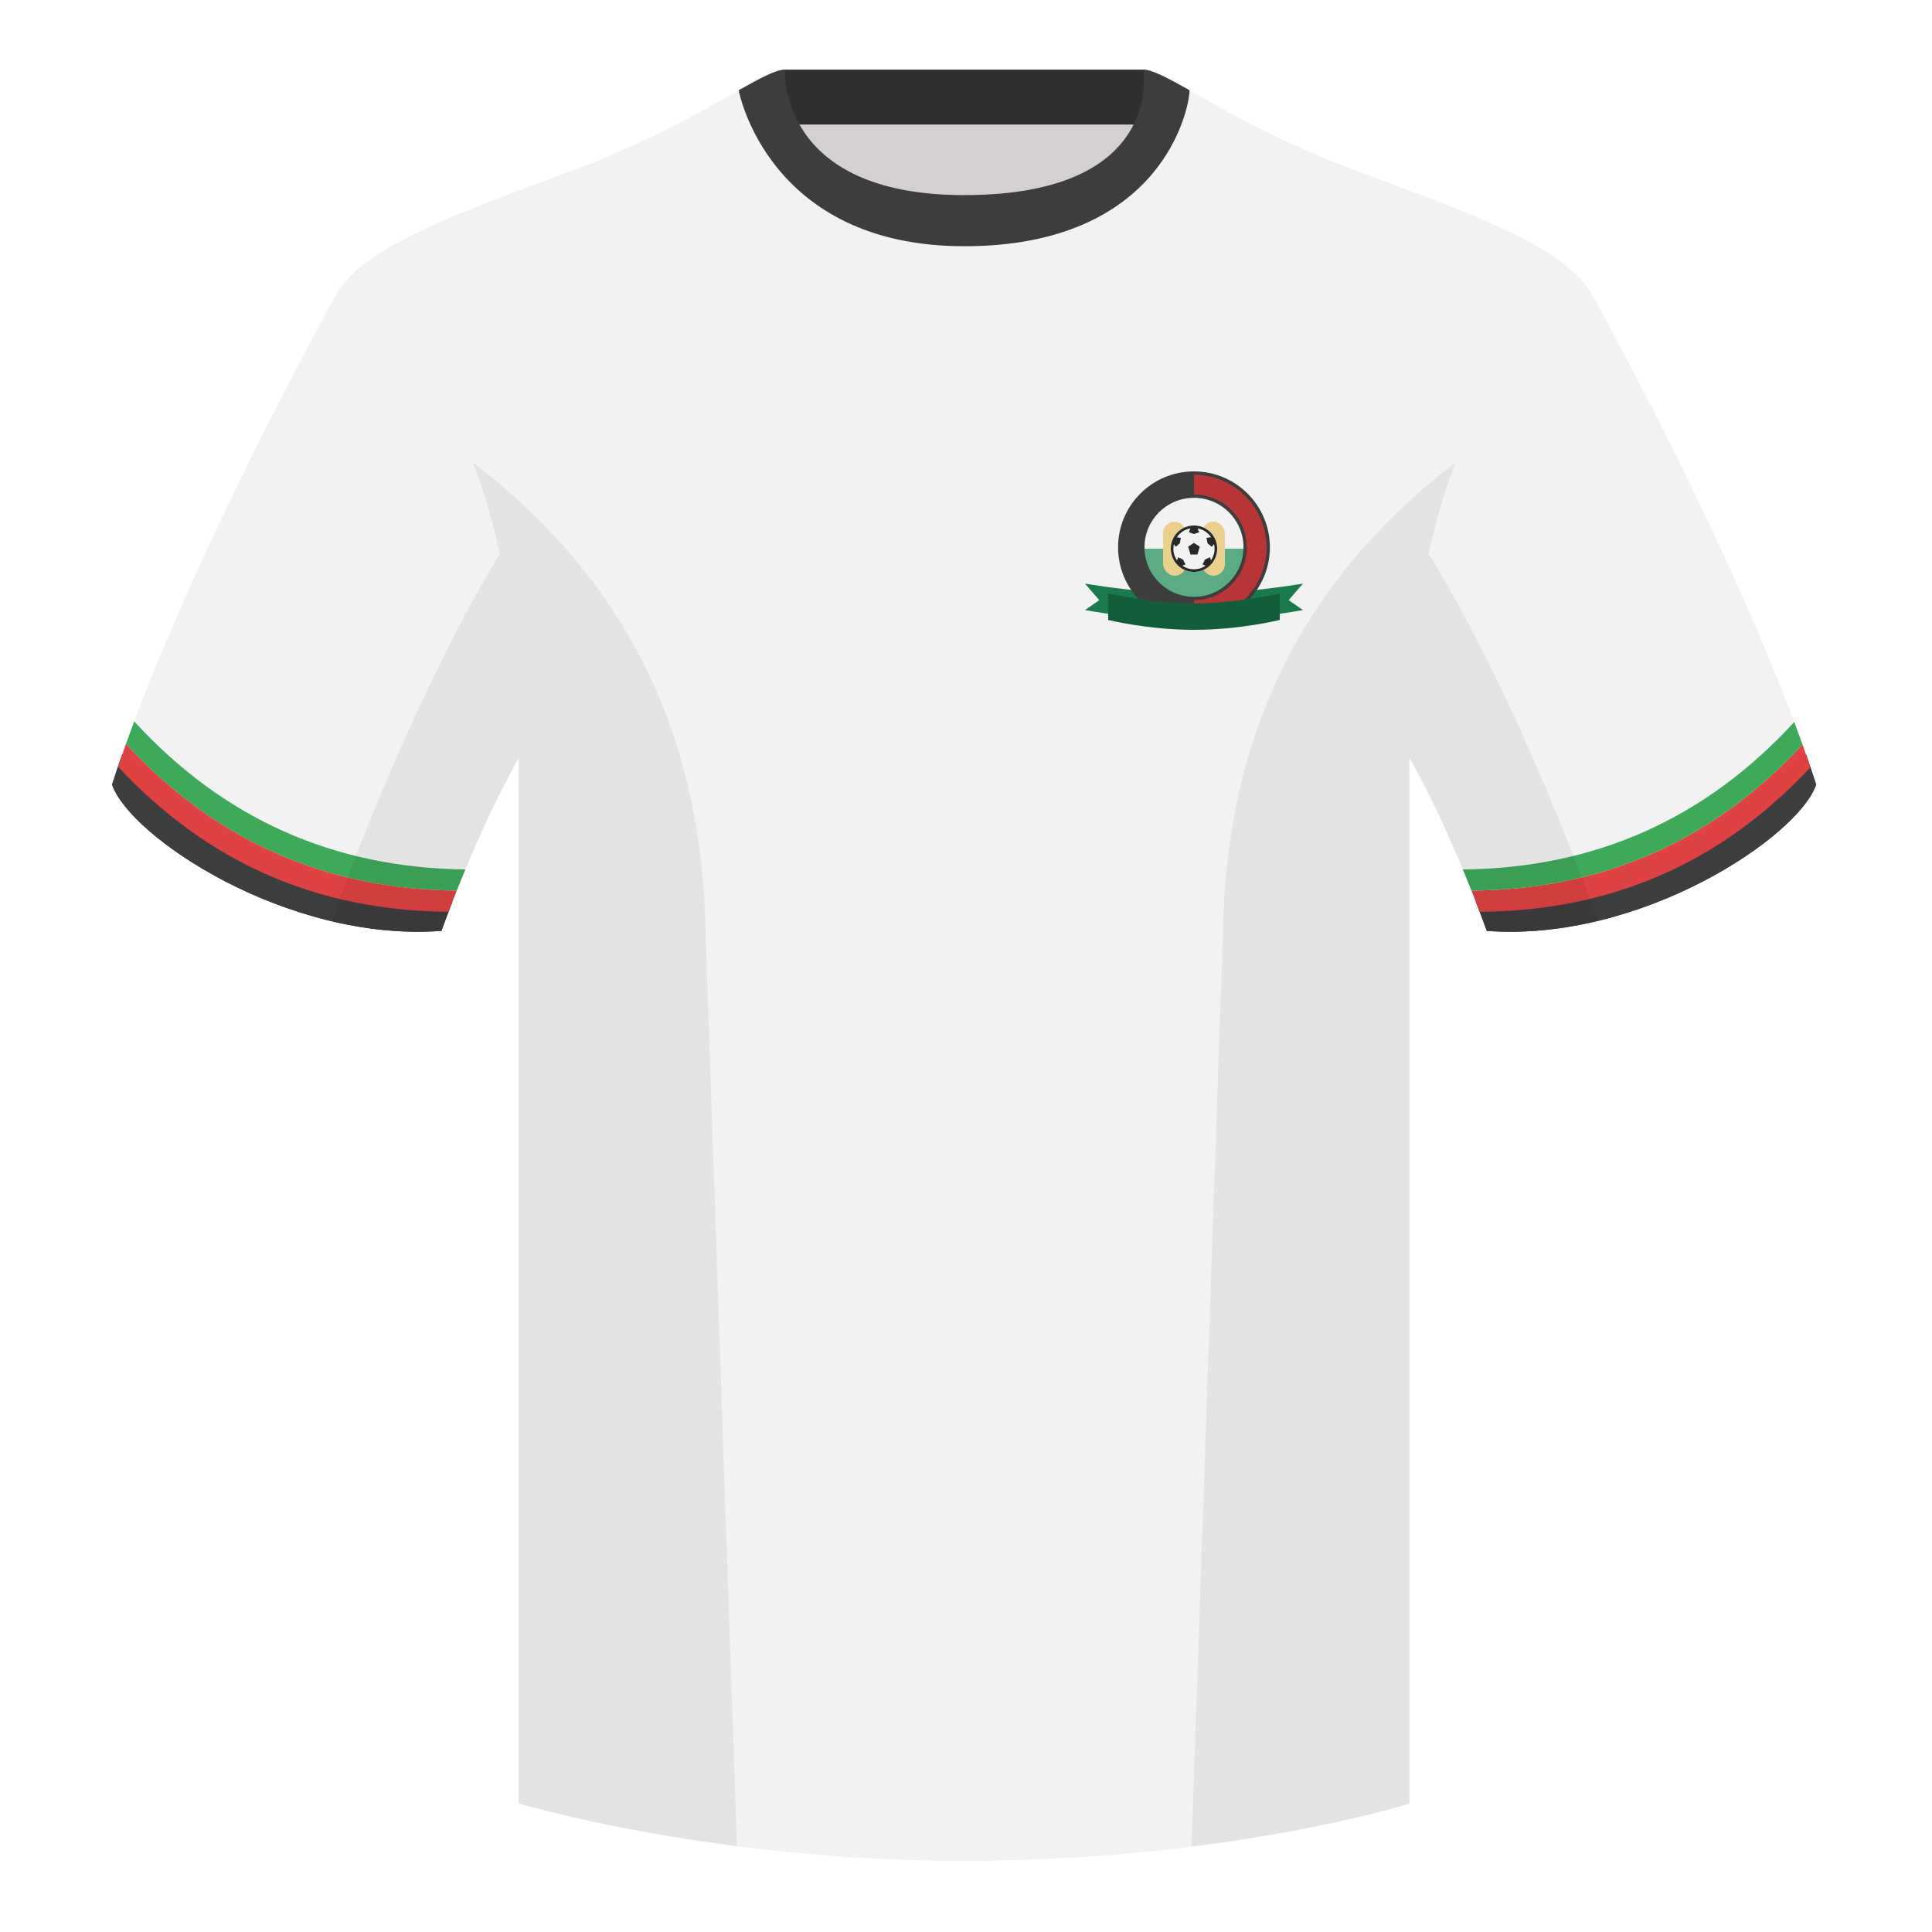 <?xml version="1.0" encoding="UTF-8"?>
<svg width="500" height="500" viewBox="0 0 500 500" fill="none" xmlns="http://www.w3.org/2000/svg">
<path fill-rule="evenodd" clip-rule="evenodd" d="M203.003 109.223H296.647V21.928H203.003V109.223Z" fill="#D3D0CF"/>
<path fill-rule="evenodd" clip-rule="evenodd" d="M202.864 32.228H296.322V18.028H202.864V32.228Z" fill="#2F2F2F"/>
<path fill-rule="evenodd" clip-rule="evenodd" d="M87.547 75.258C87.547 75.258 46.785 148.059 29 203.029C33.445 216.404 74.208 243.889 114.232 240.914C127.572 204.514 138.692 188.914 138.692 188.914C138.692 188.914 141.655 93.829 87.547 75.258" fill="#F2F2F2"/>
<path fill-rule="evenodd" clip-rule="evenodd" d="M411.472 75.258C411.472 75.258 452.235 148.059 470.02 203.029C465.575 216.404 424.812 243.889 384.788 240.914C371.448 204.514 360.328 188.914 360.328 188.914C360.328 188.914 357.365 93.829 411.472 75.258" fill="#F2F2F2"/>
<path fill-rule="evenodd" clip-rule="evenodd" d="M249.511 57.703C199.429 57.703 201.713 18.233 200.768 18.562C193.252 21.181 176.636 33.499 148.33 44.057C116.457 55.943 95.704 63.373 87.547 75.257C98.662 84.172 134.242 104.227 134.242 195.602V466.742C134.242 466.742 183.899 481.598 249.127 481.598C318.056 481.598 364.775 466.742 364.775 466.742V195.602C364.775 104.227 400.355 84.172 411.474 75.257C403.318 63.373 382.565 55.943 350.692 44.057C322.332 33.481 305.71 21.138 298.214 18.549C297.287 18.229 302.391 57.703 249.511 57.703Z" fill="#F2F2F2"/>
<path fill-rule="evenodd" clip-rule="evenodd" d="M467.353 195.129C468.289 197.796 469.18 200.432 470.02 203.028C465.575 216.403 424.812 243.888 384.788 240.913C383.83 238.3 382.884 235.794 381.953 233.394C402.748 232.036 419.946 227.757 433.547 220.557C446.975 213.448 458.244 204.972 467.353 195.129V195.129Z" fill="#3D3D3D"/>
<path fill-rule="evenodd" clip-rule="evenodd" d="M31.655 195.165C40.758 204.993 52.015 213.456 65.427 220.557C79.038 227.762 96.251 232.042 117.066 233.397C116.135 235.796 115.189 238.301 114.232 240.914C74.208 243.889 33.445 216.404 29 203.029C29.836 200.444 30.723 197.819 31.655 195.165V195.165Z" fill="#3D3D3D"/>
<path fill-rule="evenodd" clip-rule="evenodd" d="M307.851 23.345C302.079 20.105 298.123 18 295.844 18C295.844 18 301.725 50.495 249.508 50.495C200.988 50.495 203.173 18 203.173 18C200.893 18 196.937 20.105 191.17 23.345C191.17 23.345 198.539 63.725 249.573 63.725C301.052 63.725 307.851 27.83 307.851 23.345Z" fill="#3D3D3D"/>
<path fill-rule="evenodd" clip-rule="evenodd" d="M467.353 195.132C468.289 197.799 469.18 200.435 470.02 203.032C465.575 216.407 424.812 243.892 384.788 240.917C383.83 238.303 382.884 235.797 381.953 233.397C402.748 232.039 419.946 227.76 433.547 220.56C446.975 213.451 458.244 204.975 467.353 195.132V195.132Z" fill="#3D3D3D"/>
<path fill-rule="evenodd" clip-rule="evenodd" d="M31.655 195.168C40.758 204.996 52.015 213.459 65.427 220.56C79.038 227.765 96.251 232.045 117.066 233.4C116.135 235.799 115.189 238.304 114.232 240.917C74.208 243.892 33.445 216.407 29 203.032C29.836 200.447 30.723 197.822 31.655 195.168V195.168Z" fill="#3D3D3D"/>
<path fill-rule="evenodd" clip-rule="evenodd" d="M468.542 198.575L468.413 198.71C457.094 210.813 444.464 219.968 430.521 226.175C416.072 232.609 400.213 235.876 382.945 235.979C382.226 234.088 381.515 232.26 380.813 230.494C397.962 230.356 413.718 227.089 428.08 220.694C442.233 214.393 455.034 205.054 466.483 192.679C467.193 194.661 467.881 196.627 468.542 198.575Z" fill="#DE4242"/>
<path fill-rule="evenodd" clip-rule="evenodd" d="M466.483 192.68L465.972 193.229C454.653 205.331 442.023 214.486 428.08 220.694C413.717 227.089 397.961 230.356 380.813 230.496C380.06 228.596 379.318 226.769 378.588 225.012C395.653 224.847 411.337 221.581 425.64 215.213C439.919 208.856 452.821 199.407 464.347 186.867C465.08 188.817 465.793 190.756 466.483 192.68Z" fill="#3EA959"/>
<path fill-rule="evenodd" clip-rule="evenodd" d="M73.595 215.213C87.838 221.554 103.45 224.82 120.432 225.01C119.703 226.767 118.961 228.594 118.207 230.492C101.142 230.329 85.458 227.062 71.155 220.694C56.938 214.364 44.086 204.971 32.598 192.512C33.288 190.588 34.001 188.649 34.733 186.7C46.299 199.323 59.253 208.827 73.595 215.213Z" fill="#3EA959"/>
<path fill-rule="evenodd" clip-rule="evenodd" d="M71.155 220.694C85.458 227.062 101.142 230.329 118.207 230.494L117.361 232.642C116.936 233.731 116.508 234.842 116.077 235.975C98.891 235.849 83.104 232.582 68.714 226.175C54.654 219.915 41.928 210.658 30.537 198.404C31.198 196.457 31.886 194.493 32.597 192.513C44.086 204.971 56.938 214.364 71.155 220.694Z" fill="#DE4242"/>
<path fill-rule="evenodd" clip-rule="evenodd" d="M413.584 238.323C404.297 240.561 394.52 241.639 384.787 240.915C376.589 218.546 369.229 204.032 364.774 196.167V466.744C364.774 466.744 343.672 473.454 308.908 477.855C308.726 477.835 308.545 477.815 308.364 477.795C310.244 423 314.086 311.325 316.64 237.09C318.695 177.335 347.725 141.8 376.739 119.65C374.064 126.431 371.667 134.256 369.74 143.317C377.094 155.169 394.175 185.386 413.57 238.281C413.575 238.295 413.58 238.309 413.584 238.323ZM190.717 477.795C156.469 473.394 134.241 466.744 134.241 466.744V196.172C129.785 204.039 122.427 218.551 114.231 240.915C104.598 241.631 94.922 240.583 85.72 238.392C85.725 238.36 85.732 238.327 85.74 238.295C105.117 185.447 122.046 155.229 129.35 143.351C127.421 134.276 125.022 126.439 122.344 119.65C151.358 141.8 180.387 177.335 182.443 237.09C184.997 311.325 188.838 423 190.719 477.795L190.717 477.795Z" fill="black" fill-opacity="0.06"/>
<path d="M280.812 151.042C280.812 151.042 288.835 152.446 298.5 153.176C301.89 153.431 305.481 155.313 309 155.313C313.578 155.313 318.28 153.312 322.5 152.924C330.77 152.165 337.188 151.042 337.188 151.042L333.515 155.313L337.188 157.875C337.188 157.875 324.178 160.438 309 160.438C293.822 160.438 280.812 157.875 280.812 157.875L284.485 155.313L280.812 151.042Z" fill="#1B7A4C"/>
<rect x="295" y="142" width="28" height="13" fill="#5BAB84"/>
<rect x="311" y="135" width="6" height="14" rx="3" fill="#EAD08C"/>
<rect x="301" y="135" width="6" height="14" rx="3" fill="#EAD08C"/>
<path fill-rule="evenodd" clip-rule="evenodd" d="M328.646 141.646C328.646 152.496 319.85 161.292 309 161.292C298.15 161.292 289.354 152.496 289.354 141.646C289.354 130.796 298.15 122 309 122C319.85 122 328.646 130.796 328.646 141.646ZM321.813 141.646C321.813 148.722 316.076 154.458 309 154.458C301.924 154.458 296.188 148.722 296.188 141.646C296.188 134.57 301.924 128.833 309 128.833C316.076 128.833 321.813 134.57 321.813 141.646Z" fill="#3D3D3D"/>
<circle cx="309" cy="142" r="6" fill="#F2F2F2"/>
<path d="M308.993 140.5L307.5 141.475L308.1 143.5H309.9L310.5 141.475L308.993 140.5Z" fill="#282828"/>
<path fill-rule="evenodd" clip-rule="evenodd" d="M309 148C312.314 148 315 145.314 315 142C315 138.686 312.314 136 309 136C305.686 136 303 138.686 303 142C303 145.314 305.686 148 309 148ZM314.333 142C314.333 143.122 313.987 144.164 313.394 145.023L313.104 144.212L311.827 144.821L311.211 146.105L312.038 146.384C311.176 146.983 310.129 147.333 309 147.333C307.873 147.333 306.827 146.984 305.966 146.387L306.789 146.105L306.173 144.821L304.896 144.212L304.613 145.033C304.016 144.172 303.667 143.127 303.667 142C303.667 141.592 303.712 141.195 303.799 140.814L304.263 141.514L305.339 140.595L305.602 139.195L304.564 139.039C305.358 137.851 306.616 137 308.079 136.746L307.667 137.738L309.01 138.211L310.344 137.738L309.942 136.75C311.396 137.009 312.646 137.857 313.437 139.039L312.248 139.195L312.511 140.595L313.587 141.514L314.204 140.826C314.289 141.204 314.333 141.597 314.333 142Z" fill="#282828"/>
<path d="M309 155.313V160.438C319.378 160.438 327.792 152.024 327.792 141.646C327.792 131.268 319.378 122.854 309 122.854V127.979C316.548 127.979 322.667 134.098 322.667 141.646C322.667 149.194 316.548 155.313 309 155.313Z" fill="#B73535"/>
<path d="M286.792 153.604C286.792 153.604 298.323 156.167 309 156.167C319.677 156.167 331.209 153.604 331.209 153.604V160.438C331.209 160.438 320.959 163 309 163C297.042 163 286.792 160.438 286.792 160.438V153.604Z" fill="#135E3A"/>
</svg>

